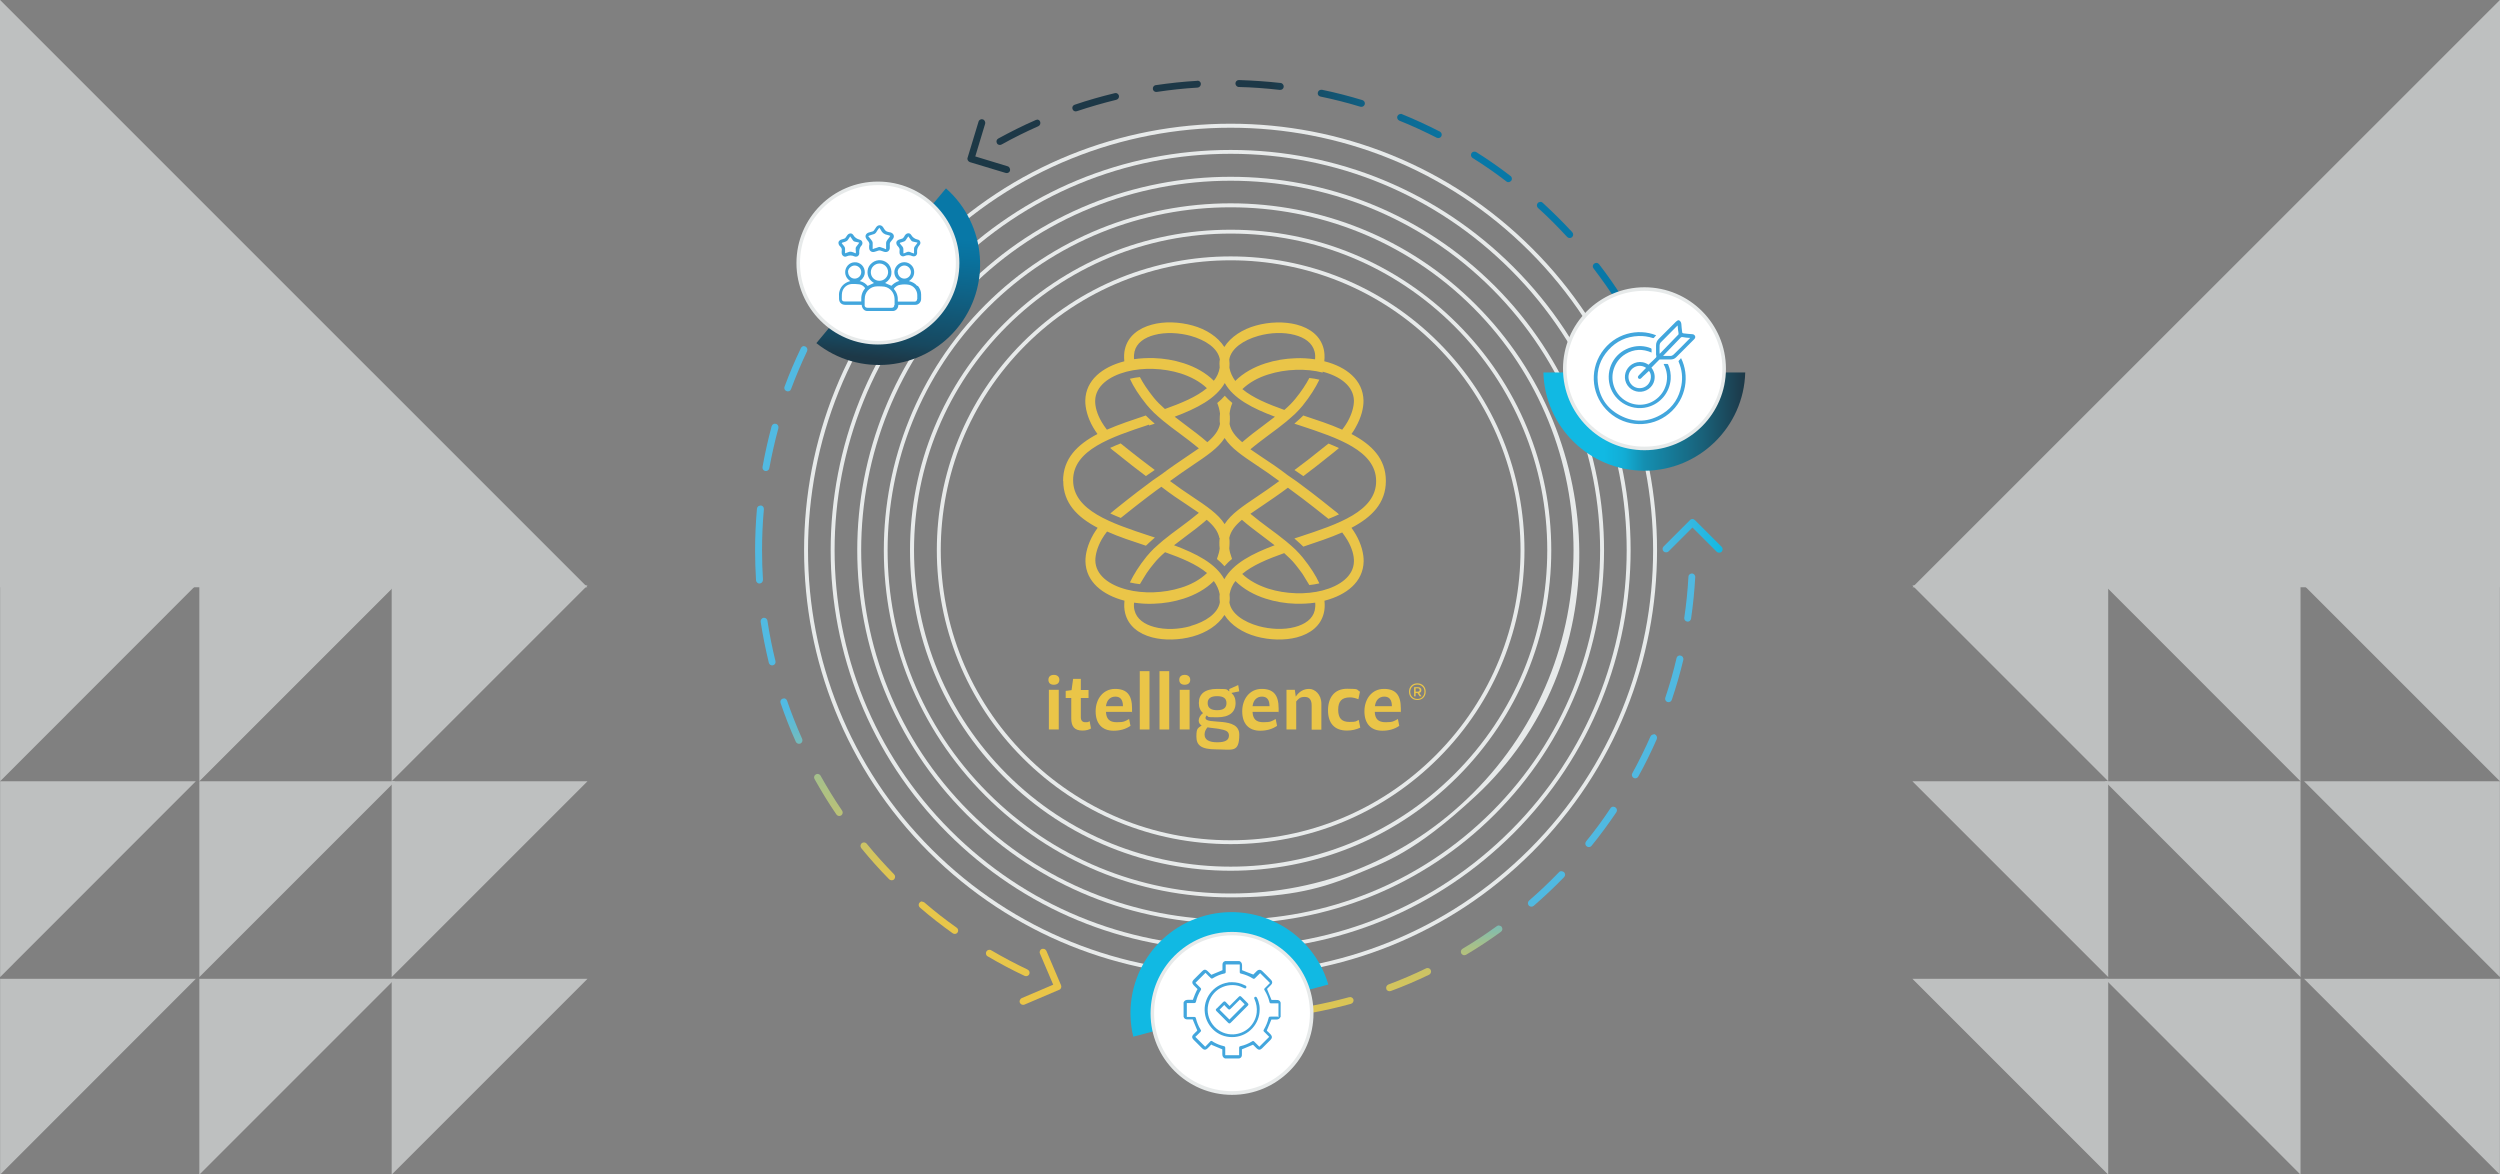 <?xml version="1.0" encoding="UTF-8" standalone="no"?>
<!DOCTYPE svg PUBLIC "-//W3C//DTD SVG 1.1//EN" "http://www.w3.org/Graphics/SVG/1.1/DTD/svg11.dtd">
<svg width="100%" height="100%" viewBox="0 0 1920 902" version="1.1" xmlns="http://www.w3.org/2000/svg" xmlns:xlink="http://www.w3.org/1999/xlink" xml:space="preserve" xmlns:serif="http://www.serif.com/" style="fill-rule:evenodd;clip-rule:evenodd;stroke-linejoin:round;stroke-miterlimit:2;">
    <rect x="0" y="0" width="1920" height="902" fill="#808080" stroke="none"/>
    <g transform="matrix(1,0,0,1,-89.8,-86.7)">
        <g opacity="0.6">
            <path d="M89.9,686.7L89.9,536.3L240.2,536.3" style="fill:rgb(232,235,235);fill-rule:nonzero;"/>
            <path d="M89.9,837.1L89.9,686.7L240.2,686.7" style="fill:rgb(232,235,235);fill-rule:nonzero;"/>
            <path d="M89.9,988.8L89.9,838.4L240.2,838.4" style="fill:rgb(232,235,235);fill-rule:nonzero;"/>
            <path d="M242.9,686.7L242.9,536.3L393.3,536.3" style="fill:rgb(232,235,235);fill-rule:nonzero;"/>
            <path d="M242.9,837.1L242.9,686.7L393.3,686.7" style="fill:rgb(232,235,235);fill-rule:nonzero;"/>
            <path d="M242.9,988.8L242.9,838.4L393.3,838.4" style="fill:rgb(232,235,235);fill-rule:nonzero;"/>
            <path d="M390.6,686.7L390.6,536.3L541,536.3" style="fill:rgb(232,235,235);fill-rule:nonzero;"/>
            <path d="M390.6,837.1L390.6,686.7L541,686.7" style="fill:rgb(232,235,235);fill-rule:nonzero;"/>
            <path d="M390.6,988.8L390.6,838.4L541,838.4" style="fill:rgb(232,235,235);fill-rule:nonzero;"/>
            <path d="M89.8,86.6L89.8,537.7L540.9,537.7" style="fill:rgb(232,235,235);fill-rule:nonzero;"/>
        </g>
    </g>
    <g transform="matrix(1,0,0,1,1311.4,-86.7)">
        <g opacity="0.6">
            <path d="M608.5,686.7L608.5,536.3L458.1,536.3" style="fill:rgb(232,235,235);fill-rule:nonzero;"/>
            <path d="M608.5,837.1L608.5,686.7L458.1,686.7" style="fill:rgb(232,235,235);fill-rule:nonzero;"/>
            <path d="M608.5,988.8L608.5,838.4L458.1,838.4" style="fill:rgb(232,235,235);fill-rule:nonzero;"/>
            <path d="M455.4,686.7L455.4,536.3L305.1,536.3" style="fill:rgb(232,235,235);fill-rule:nonzero;"/>
            <path d="M455.4,837.1L455.4,686.7L305.1,686.7" style="fill:rgb(232,235,235);fill-rule:nonzero;"/>
            <path d="M455.4,988.8L455.4,838.4L305.1,838.4" style="fill:rgb(232,235,235);fill-rule:nonzero;"/>
            <path d="M307.7,686.7L307.7,536.3L157.3,536.3" style="fill:rgb(232,235,235);fill-rule:nonzero;"/>
            <path d="M307.7,837.1L307.7,686.7L157.3,686.7" style="fill:rgb(232,235,235);fill-rule:nonzero;"/>
            <path d="M307.7,988.8L307.7,838.4L157.3,838.4" style="fill:rgb(232,235,235);fill-rule:nonzero;"/>
            <path d="M608.6,86.6L608.6,537.7L157.4,537.7" style="fill:rgb(232,235,235);fill-rule:nonzero;"/>
        </g>
        <g transform="matrix(1.185,0,0,1.185,-829.125,-78.277)">
            <path d="M390.6,219.4C461.4,219.4 532.2,246.4 586.1,300.3C693.9,408.1 693.9,583.6 586.1,691.4C478.3,799.2 302.8,799.2 195,691.4C87.2,583.6 87.2,408.1 195,300.3C248.9,246.4 319.7,219.4 390.5,219.4L390.6,219.4ZM584.3,302.1C477.5,195.3 303.6,195.3 196.8,302.1C90,408.9 90,582.8 196.8,689.6C303.6,796.4 477.5,796.4 584.3,689.6C691.1,582.8 691.1,408.9 584.3,302.1Z" style="fill:rgb(231,234,234);fill-rule:nonzero;"/>
        </g>
        <g transform="matrix(1.185,0,0,1.185,-829.125,-78.277)">
            <path d="M390.6,236.4C459.8,236.4 525,263.4 574,312.4C675.1,413.5 675.1,578 574,679.2C525,728.2 459.9,755.2 390.6,755.2C321.3,755.2 256.2,728.2 207.2,679.2C106.1,578.1 106.1,413.6 207.2,312.4C256.2,263.4 321.3,236.4 390.6,236.4ZM390.6,752.7C459.2,752.7 523.6,726 572.2,677.4C672.3,577.3 672.3,414.4 572.2,314.2C523.7,265.7 459.2,238.9 390.6,238.9C322,238.9 257.6,265.6 209,314.2C108.9,414.3 108.9,577.2 209,677.4C257.5,725.9 322,752.7 390.6,752.7Z" style="fill:rgb(231,234,234);fill-rule:nonzero;"/>
        </g>
        <g transform="matrix(1.185,0,0,1.185,-829.125,-78.277)">
            <path d="M390.6,253.8C452.6,253.8 514.6,277.4 561.8,324.6C656.2,419 656.2,572.6 561.8,667C467.4,761.4 313.8,761.4 219.4,667C125,572.6 125,419 219.4,324.6C266.6,277.4 328.6,253.8 390.6,253.8ZM390.6,735.3C452,735.3 513.3,711.9 560,665.2C653.4,571.8 653.4,419.8 560,326.4C466.6,233 314.6,233 221.2,326.4C127.8,419.8 127.8,571.8 221.2,665.2C267.9,711.9 329.3,735.3 390.6,735.3Z" style="fill:rgb(231,234,234);fill-rule:nonzero;"/>
        </g>
        <g transform="matrix(1.185,0,0,1.185,-829.125,-78.277)">
            <path d="M390.6,271C448.2,271 505.8,292.9 549.6,336.8C637.3,424.5 640.444,570.461 549.6,654.9C508.797,692.826 490.495,697.984 469.618,706.759C446.002,716.684 423.442,720.8 390.6,720.8C330.6,720.8 274.1,697.4 231.6,654.9C143.9,567.2 143.9,424.5 231.6,336.8C275.4,293 333.1,271 390.6,271ZM390.6,718.3C450,718.3 505.8,695.2 547.8,653.1C634.5,566.4 634.5,425.3 547.8,338.6C461.1,251.9 320,251.9 233.3,338.6L232.4,337.7L233.3,338.6C146.6,425.3 146.6,566.4 233.3,653.1C275.3,695.1 331.2,718.3 390.5,718.3L390.6,718.3Z" style="fill:rgb(231,234,234);fill-rule:nonzero;"/>
        </g>
        <g transform="matrix(1.185,0,0,1.185,-829.125,-78.277)">
            <path d="M390.6,288.1C446.1,288.1 498.2,309.7 537.5,349C576.8,388.3 598.4,440.4 598.4,495.9C598.4,551.4 576.8,603.5 537.5,642.8C456.5,723.8 324.7,723.8 243.7,642.8C204.4,603.5 182.8,551.4 182.8,495.9C182.8,440.4 204.4,388.3 243.7,349C283,309.7 335.1,288.1 390.6,288.1ZM390.6,700.9C443.1,700.9 495.7,680.9 535.7,640.9C574.5,602.1 595.8,550.6 595.8,495.8C595.8,441 574.4,389.5 535.7,350.7C496.9,311.9 445.4,290.6 390.6,290.6C335.8,290.6 284.3,312 245.5,350.7C206.7,389.5 185.4,441 185.4,495.8C185.4,550.6 206.8,602.1 245.5,640.9C285.5,680.9 338,700.9 390.6,700.9Z" style="fill:rgb(231,234,234);fill-rule:nonzero;"/>
        </g>
        <g transform="matrix(1.185,0,0,1.185,-829.125,-78.277)">
            <path d="M390.6,305.4C439.4,305.4 488.2,324 525.3,361.1C599.6,435.4 599.6,556.3 525.3,630.5C489.3,666.5 441.4,686.3 390.6,686.3C339.8,686.3 291.9,666.5 255.9,630.5C181.6,556.2 181.6,435.3 255.9,361.1C293,324 341.8,305.4 390.6,305.4ZM390.6,683.8C440.8,683.8 488,664.2 523.5,628.7C596.8,555.4 596.8,436.2 523.5,362.9C450.2,289.6 331,289.6 257.7,362.9C184.4,436.2 184.4,555.4 257.7,628.7C293.2,664.2 340.4,683.8 390.6,683.8Z" style="fill:rgb(231,234,234);fill-rule:nonzero;"/>
        </g>
        <g transform="matrix(1.185,0,0,1.185,-829.125,-78.277)">
            <path d="M700.4,380.6C699.5,402.8 681.1,420.6 658.7,420.6C636.3,420.6 617.9,402.8 617,380.6L593.3,380.6C594.2,415.9 623.2,444.3 658.7,444.3C694.2,444.3 723.2,415.9 724.1,380.6L700.4,380.6Z" style="fill:url(#_Linear1);fill-rule:nonzero;"/>
        </g>
        <g transform="matrix(1.185,0,0,1.185,-829.125,-78.277)">
            <path d="M190.8,279.5C207.2,294.5 209.1,320 194.7,337.1C180.3,354.3 154.9,356.9 137.3,343.4L122.1,361.6C149.7,383.6 190.2,379.6 213,352.4C235.8,325.2 232.6,284.7 206.1,261.3L190.9,279.5L190.8,279.5Z" style="fill:url(#_Linear2);fill-rule:nonzero;"/>
        </g>
        <g transform="matrix(1.185,0,0,1.185,-829.125,-78.277)">
            <path d="M396,191.1C405,191.4 414.1,192 423,193C424.2,193.1 425.1,194.3 425,195.5C424.9,196.7 423.8,197.6 422.5,197.5C413.8,196.5 404.8,195.8 395.9,195.6C394.7,195.6 393.7,194.5 393.7,193.3C393.7,192.1 394.7,191.1 395.9,191.1L396,191.1ZM369.1,191.5C370.3,191.5 371.3,192.4 371.3,193.6C371.3,194.8 370.4,195.9 369.2,196C360.3,196.5 351.4,197.5 342.7,198.8C341.5,199 340.3,198.1 340.2,196.9C340,195.7 340.9,194.5 342.1,194.4C351,193.1 360,192.1 369,191.6L369.1,191.6L369.1,191.5ZM449.3,197.4L449.8,197.4C458.6,199.2 467.4,201.5 476,204.1C477.2,204.5 477.9,205.7 477.5,206.9C477.1,208.1 475.9,208.7 474.7,208.4C466.2,205.8 457.5,203.6 448.8,201.8C447.6,201.6 446.8,200.4 447.1,199.2C447.3,198.1 448.3,197.4 449.3,197.4ZM316,199.5C317,199.5 317.9,200.2 318.2,201.2C318.5,202.4 317.7,203.6 316.5,203.9C307.9,206 299.3,208.5 290.9,211.3C289.7,211.7 288.5,211.1 288.1,209.9C287.7,208.7 288.3,207.5 289.5,207.1C298,204.2 306.8,201.7 315.5,199.6L316,199.6L316,199.5ZM500.8,213C501.1,213 501.4,213 501.6,213.2C510,216.6 518.2,220.4 526.2,224.5C527.3,225.1 527.7,226.4 527.2,227.5C526.6,228.6 525.3,229 524.2,228.5C516.3,224.5 508.2,220.7 499.9,217.4C498.8,216.9 498.2,215.6 498.7,214.5C499.1,213.6 499.9,213.1 500.8,213.1L500.8,213ZM265.1,216.7C266,216.7 266.8,217.2 267.1,218C267.6,219.1 267.1,220.5 266,221C257.9,224.6 249.8,228.6 242.1,232.9C241,233.5 239.6,233.1 239.1,232C238.5,230.9 238.9,229.6 240,229C247.9,224.7 256,220.6 264.3,217C264.6,216.9 264.9,216.8 265.2,216.8L265.1,216.7ZM548.6,237.5C549,237.5 549.4,237.6 549.8,237.8C557.4,242.6 564.9,247.8 572,253.3C573,254 573.2,255.5 572.4,256.4C571.6,257.4 570.2,257.6 569.3,256.8C562.3,251.4 554.9,246.3 547.4,241.6C546.4,240.9 546,239.6 546.7,238.5C547.1,237.8 547.9,237.5 548.6,237.5ZM591.3,270C591.8,270 592.4,270.2 592.8,270.6C599.4,276.7 605.9,283.1 612,289.7C612.8,290.6 612.8,292 611.9,292.9C611,293.7 609.6,293.7 608.7,292.8C602.7,286.3 596.4,279.9 589.8,274C588.9,273.2 588.8,271.7 589.7,270.8C590.1,270.3 590.7,270.1 591.4,270.1L591.3,270ZM627.6,309.6C628.3,309.6 628.9,309.9 629.4,310.5C634.9,317.6 640.1,325.1 644.9,332.7C645.6,333.7 645.3,335.1 644.2,335.8C643.2,336.5 641.8,336.2 641.1,335.1C636.4,327.6 631.2,320.3 625.8,313.2C625,312.2 625.2,310.8 626.2,310.1C626.6,309.8 627.1,309.6 627.6,309.6Z" style="fill:url(#_Linear3);fill-rule:nonzero;"/>
        </g>
        <g transform="matrix(1.185,0,0,1.185,-829.125,-78.277)">
            <path d="M114,363.6C114.3,363.6 114.7,363.6 115,363.8C116.1,364.3 116.6,365.7 116.1,366.8C112.3,374.8 108.8,383.1 105.7,391.4C105.3,392.6 104,393.2 102.8,392.7C101.6,392.3 101,391 101.5,389.8C104.6,381.3 108.2,373 112.1,364.8C112.5,364 113.3,363.5 114.1,363.5L114,363.6ZM95.3,413.9L95.9,413.9C97.1,414.2 97.8,415.5 97.5,416.7C95.2,425.2 93.2,434 91.6,442.7C91.4,443.9 90.2,444.7 89,444.5C87.8,444.3 87,443.1 87.2,441.9C88.8,433 90.8,424.1 93.1,415.5C93.4,414.5 94.3,413.8 95.3,413.8L95.3,413.9ZM85.9,466.8L86.1,466.8C87.3,466.9 88.2,468 88.1,469.2C87.3,478 86.9,487 86.9,495.9C86.9,502.2 87.1,508.6 87.5,515C87.5,516.2 86.6,517.3 85.4,517.4C84.1,517.5 83.1,516.5 83,515.3C82.6,508.9 82.4,502.4 82.4,496C82.4,487 82.8,477.9 83.6,468.9C83.7,467.7 84.7,466.9 85.8,466.9L85.9,466.8ZM88.2,539.6C89.3,539.6 90.2,540.4 90.4,541.5C91.7,550.3 93.5,559.1 95.6,567.7C95.9,568.9 95.2,570.1 94,570.4C92.8,570.7 91.6,570 91.3,568.8C89.2,560.1 87.4,551.2 86,542.2C85.8,541 86.7,539.8 87.9,539.6L88.2,539.6ZM101,591.8C101.9,591.8 102.8,592.4 103.1,593.3C106,601.7 109.3,610 112.9,618.1C113.4,619.2 112.9,620.6 111.8,621.1C110.7,621.6 109.3,621.1 108.8,620C105.1,611.8 101.8,603.3 98.9,594.8C98.5,593.6 99.1,592.4 100.3,592C100.5,592 100.8,591.9 101,591.9L101,591.8ZM122.8,640.8C123.6,640.8 124.4,641.2 124.8,641.9C129.1,649.6 133.8,657.3 138.8,664.6C139.5,665.6 139.2,667 138.2,667.7C137.2,668.4 135.8,668.1 135.1,667.1C130,659.7 125.3,651.9 120.9,644.1C120.3,643 120.7,641.7 121.8,641.1C122.1,640.9 122.5,640.8 122.9,640.8L122.8,640.8ZM153,685.2C153.6,685.2 154.3,685.5 154.7,686C160.3,692.9 166.3,699.5 172.5,705.9C173.4,706.8 173.3,708.2 172.5,709.1C171.6,710 170.2,709.9 169.3,709.1C163,702.7 156.9,695.9 151.2,688.9C150.4,687.9 150.6,686.5 151.5,685.7C151.9,685.4 152.4,685.2 152.9,685.2L153,685.2ZM190.6,723.6C191.1,723.6 191.6,723.8 192.1,724.1C198.8,729.9 205.9,735.4 213.1,740.5C214.1,741.2 214.3,742.6 213.6,743.6C212.9,744.6 211.5,744.8 210.5,744.1C203.2,738.9 196,733.3 189.2,727.4C188.3,726.6 188.1,725.2 189,724.2C189.4,723.7 190.1,723.4 190.7,723.4L190.6,723.6ZM234.3,754.8C234.7,754.8 235.1,754.8 235.4,755.1C243.1,759.6 251,763.8 259,767.6C260.1,768.1 260.6,769.5 260.1,770.6C259.6,771.7 258.2,772.2 257.1,771.7C249,767.9 240.9,763.6 233.1,759C232,758.4 231.7,757 232.3,755.9C232.7,755.2 233.5,754.8 234.2,754.8L234.3,754.8Z" style="fill:url(#_Linear4);fill-rule:nonzero;"/>
        </g>
        <g transform="matrix(1.185,0,0,1.185,-829.125,-78.277)">
            <path d="M689.5,510.9L689.6,510.9C690.8,510.9 691.8,512 691.7,513.3C691.2,522.3 690.3,531.4 689,540.2C688.8,541.4 687.7,542.3 686.5,542.1C685.3,541.9 684.4,540.8 684.6,539.6C685.9,530.9 686.8,521.9 687.3,513C687.3,511.8 688.4,510.9 689.5,510.9ZM681.8,564.1L682.3,564.1C683.5,564.4 684.2,565.6 684,566.8C681.9,575.5 679.4,584.3 676.5,592.8C676.1,594 674.8,594.6 673.7,594.2C672.5,593.8 671.9,592.5 672.3,591.4C675.1,583 677.6,574.4 679.6,565.7C679.8,564.7 680.8,564 681.8,564L681.8,564.1ZM664.7,615C665,615 665.3,615 665.6,615.2C666.7,615.7 667.2,617 666.8,618.2C663.2,626.4 659.2,634.6 654.8,642.5C654.2,643.6 652.8,644 651.8,643.4C650.7,642.8 650.3,641.4 650.9,640.4C655.2,632.6 659.1,624.6 662.7,616.5C663.1,615.7 663.9,615.2 664.8,615.2L664.7,615ZM638.8,662.1C639.2,662.1 639.7,662.2 640,662.5C641,663.2 641.3,664.6 640.6,665.6C635.6,673 630.2,680.4 624.5,687.4C623.7,688.4 622.3,688.5 621.3,687.7C620.3,686.9 620.2,685.5 621,684.5C626.6,677.6 631.9,670.4 636.8,663C637.2,662.4 637.9,662 638.7,662L638.8,662.1ZM605.1,703.9C605.7,703.9 606.2,704.1 606.7,704.5C607.6,705.4 607.6,706.8 606.7,707.7C600.4,714.2 593.8,720.4 587,726.3C586.1,727.1 584.6,727 583.8,726.1C583,725.2 583.1,723.7 584,722.9C590.7,717.1 597.2,710.9 603.4,704.5C603.8,704 604.4,703.8 605,703.8L605.1,703.9ZM564.5,739.1C565.2,739.1 565.9,739.4 566.3,740C567,741 566.8,742.4 565.8,743.1C558.5,748.4 550.9,753.4 543.2,758C542.1,758.6 540.8,758.3 540.1,757.2C539.5,756.1 539.8,754.8 540.9,754.1C548.5,749.6 556,744.6 563.2,739.4C563.6,739.1 564.1,739 564.5,739L564.5,739.1ZM518.3,766.6C519.1,766.6 519.9,767.1 520.3,767.9C520.8,769 520.3,770.4 519.3,770.9C511.2,774.8 502.8,778.4 494.4,781.5C493.2,781.9 491.9,781.4 491.5,780.2C491.1,779 491.7,777.8 492.8,777.3C501.1,774.2 509.3,770.7 517.3,766.8C517.6,766.6 517.9,766.6 518.3,766.6ZM468,785.4C469,785.4 469.9,786.1 470.2,787C470.5,788.2 469.8,789.4 468.6,789.8C459.9,792.2 451,794.2 442.2,795.8C441,796 439.8,795.2 439.6,794C439.4,792.8 440.2,791.6 441.4,791.4C450.1,789.8 458.9,787.8 467.4,785.5L468,785.5L468,785.4Z" style="fill:url(#_Linear5);fill-rule:nonzero;"/>
        </g>
        <g transform="matrix(1.185,0,0,1.185,-829.125,-78.277)">
            <path d="M350.5,804.9C345.6,783.2 358.8,761.3 380.4,755.5C402.1,749.7 424.4,762.2 431,783.4L453.9,777.3C443.9,743.4 408.6,723.4 374.2,732.6C339.9,741.8 319.2,776.7 327.5,811.1L350.4,805L350.5,804.9Z" style="fill:url(#_Linear6);fill-rule:nonzero;"/>
        </g>
        <g transform="matrix(1.185,0,0,1.185,-829.125,-78.277)">
            <path d="M671.2,496.6C672,497.4 673.6,497.4 674.4,496.6L689.9,481.1L705.6,496.8C706.4,497.6 707.9,497.7 708.8,496.8C709.7,495.9 709.7,494.5 708.8,493.6L691.5,476.3C691.1,475.9 690.5,475.6 689.9,475.6C689.3,475.6 688.7,475.8 688.3,476.3L671.2,493.4C670.3,494.3 670.3,495.7 671.2,496.6Z" style="fill:url(#_Linear7);fill-rule:nonzero;"/>
        </g>
        <g transform="matrix(1.185,0,0,1.185,-829.125,-78.277)">
            <path d="M247.6,249.8C247.9,248.7 247.2,247.3 246.1,247L225.1,240.6L231.5,219.4C231.8,218.3 231.1,216.9 230,216.6C228.8,216.2 227.5,216.9 227.2,218.1L220.1,241.5C219.9,242.1 220,242.7 220.3,243.2C220.6,243.7 221.1,244.1 221.6,244.3L244.8,251.3C246,251.7 247.3,251 247.6,249.8Z" style="fill:rgb(28,56,70);fill-rule:nonzero;"/>
        </g>
        <g transform="matrix(1.185,0,0,1.185,-829.125,-78.277)">
            <path d="M268.2,754.2C267.1,754.7 266.5,756.1 267,757.2L275.6,777.4L255.2,786.1C254.1,786.6 253.5,788 254,789.1C254.5,790.2 255.8,790.8 257,790.3L279.5,780.7C280.1,780.5 280.5,780 280.7,779.5C280.9,778.9 280.9,778.3 280.7,777.8L271.2,755.5C270.7,754.4 269.4,753.8 268.2,754.3L268.2,754.2Z" style="fill:rgb(234,197,72);fill-rule:nonzero;"/>
        </g>
        <g transform="matrix(1.185,0,0,1.185,-829.125,-78.277)">
            <path d="M339.9,795.9C339.9,767.4 363,744.3 391.5,744.3C420,744.3 443.1,767.4 443.1,795.9C443.1,824.4 420,847.5 391.5,847.5C363,847.5 339.9,824.4 339.9,795.9Z" style="fill:white;fill-rule:nonzero;"/>
        </g>
        <g transform="matrix(1.185,0,0,1.185,-829.125,-78.277)">
            <path d="M391.5,743.2C420.6,743.2 444.3,766.9 444.3,796C444.3,825.1 420.6,848.8 391.5,848.8C362.4,848.8 338.7,825.1 338.7,796C338.7,766.9 362.4,743.2 391.5,743.2ZM391.5,846.4C419.4,846.4 442,823.7 442,795.9C442,768.1 419.3,745.4 391.5,745.4C363.7,745.4 341,768.1 341,795.9C341,823.7 363.7,846.4 391.5,846.4Z" style="fill:rgb(231,234,234);fill-rule:nonzero;"/>
        </g>
        <g transform="matrix(1.185,0,0,1.185,-829.125,-78.277)">
            <path d="M607.1,378.2C607.1,349.7 630.2,326.6 658.7,326.6C687.2,326.6 710.3,349.7 710.3,378.2C710.3,406.7 687.2,429.8 658.7,429.8C630.2,429.8 607.1,406.7 607.1,378.2Z" style="fill:white;fill-rule:nonzero;"/>
        </g>
        <g transform="matrix(1.185,0,0,1.185,-829.125,-78.277)">
            <path d="M658.8,325.4C687.9,325.4 711.6,349.1 711.6,378.2C711.6,407.3 687.9,431 658.8,431C629.7,431 606,407.3 606,378.2C606,349.1 629.7,325.4 658.8,325.4ZM658.8,428.7C686.7,428.7 709.3,406 709.3,378.2C709.3,350.4 686.6,327.7 658.8,327.7C631,327.7 608.3,350.4 608.3,378.2C608.3,406 631,428.7 658.8,428.7Z" style="fill:rgb(231,234,234);fill-rule:nonzero;"/>
        </g>
        <g transform="matrix(1.185,0,0,1.185,-829.125,-78.277)">
            <path d="M110.4,309.6C110.4,281.1 133.5,258 162,258C190.5,258 213.6,281.1 213.6,309.6C213.6,338.1 190.5,361.2 162,361.2C133.5,361.2 110.4,338.1 110.4,309.6Z" style="fill:white;fill-rule:nonzero;"/>
        </g>
        <g transform="matrix(1.185,0,0,1.185,-829.125,-78.277)">
            <path d="M162,256.9C191.1,256.9 214.8,280.6 214.8,309.7C214.8,338.8 191.1,362.5 162,362.5C132.9,362.5 109.2,338.8 109.2,309.7C109.2,280.6 132.9,256.9 162,256.9ZM162,360.2C189.9,360.2 212.5,337.5 212.5,309.7C212.5,281.9 189.8,259.2 162,259.2C134.2,259.2 111.5,281.9 111.5,309.7C111.5,337.5 134.2,360.2 162,360.2Z" style="fill:rgb(231,234,234);fill-rule:nonzero;"/>
        </g>
        <g transform="matrix(1.185,0,0,1.185,-829.125,-78.277)">
            <path d="M681.3,346.9C682.2,347.4 682.6,348.2 682.7,349.2C682.8,350.9 683,352.6 683.2,354.2C683.2,355 683.5,355.2 684.3,355.3C686.1,355.5 687.9,355.7 689.7,355.8C690.5,355.8 691.2,356.2 691.6,357C691.9,357.8 691.6,358.5 691,359.1C687.1,363 683.2,366.9 679.3,370.8C678.3,371.8 677.1,372.2 675.7,372.2L668.9,372.2C668.7,372.2 668.4,372.2 668.3,372.4C666.6,374.1 665,375.8 663.3,377.5C665.2,380 665.8,382.7 665.2,385.7C664.7,388 663.4,389.9 661.5,391.3C657.6,394.1 652.3,393.7 648.9,390.3C645.5,386.9 645.2,381.5 648.1,377.7C650.9,374 656.7,372.3 661.4,375.6C662.6,374.5 663.7,373.5 664.8,372.4C665.3,371.9 665.8,371.4 666.3,370.9C666.8,370.3 666.3,369.6 666.3,368.9L666.3,363C666.3,361.4 666.9,360.1 668,358.9C671.7,355.2 675.5,351.4 679.2,347.7C679.6,347.3 680.1,347.1 680.5,346.8L681.4,346.8L681.3,346.9ZM659.8,377.6C656.6,375.4 652.4,376.1 650,379.1C647.6,382.1 648,386.4 650.9,389C653.7,391.5 658.1,391.4 660.8,388.7C663.3,386.2 663.7,381.8 661.7,379.6C660.4,380.8 659.1,382 657.8,383.2C657.4,383.6 657,384.1 656.5,384.5C656,384.9 655.4,384.9 654.9,384.5C654.5,384.1 654.4,383.4 654.8,382.9C655,382.7 655.1,382.5 655.3,382.3C656.8,380.8 658.3,379.2 659.8,377.7L659.8,377.6ZM668.6,368.4L668.8,368.4C672.8,364.3 676.8,360.2 680.8,356C680.9,355.9 680.9,355.7 680.9,355.5C680.9,354.8 680.7,354.1 680.6,353.4C680.5,352.4 680.4,351.3 680.3,350.2C680.2,350.2 680.1,350.3 680,350.4C676.5,353.9 672.9,357.5 669.4,361.1C668.9,361.6 668.6,362.4 668.6,363C668.5,364.8 668.6,366.7 668.6,368.6L668.6,368.4ZM670.7,369.9L675.7,369.9C676.4,369.9 677.2,369.5 677.7,369C681.2,365.6 684.7,362.1 688.1,358.6C688.2,358.5 688.3,358.4 688.4,358.2L687.8,358.2C686.4,358.1 685,358 683.6,357.7C682.9,357.6 682.6,357.7 682.1,358.2C678.5,361.9 674.9,365.6 671.3,369.4C671.2,369.6 671,369.7 670.8,370L670.7,369.9Z" style="fill:rgb(66,166,221);fill-rule:nonzero;"/>
        </g>
        <g transform="matrix(1.185,0,0,1.185,-829.125,-78.277)">
            <path d="M666.3,356.6C665.8,357.2 665.3,357.8 664.8,358.3C664.7,358.4 664.4,358.3 664.2,358.3C661.2,357.3 658.1,356.9 655,357C647.2,357.3 640.6,360.3 635.4,366.1C630.2,371.9 627.8,378.8 628.5,386.5C629.4,396.3 634.2,403.8 642.9,408.4C652.3,413.4 661.8,412.9 670.8,407.2C677.4,403 681.3,396.8 682.7,389.1C683.7,383.8 683.1,378.7 681,373.8C680.8,373.4 680.9,373.1 681.2,372.8C681.7,372.4 682,371.9 682.5,371.3C688,382.3 686.3,397.7 674.7,407.3C663.3,416.7 646.8,416.3 635.8,406.4C624.8,396.5 622.7,380.1 631,367.7C639.4,355.2 654.6,351.8 666.3,356.5L666.3,356.6Z" style="fill:rgb(66,166,221);fill-rule:nonzero;"/>
        </g>
        <g transform="matrix(1.185,0,0,1.185,-829.125,-78.277)">
            <path d="M671.3,375.1L673.7,375.1C673.9,375.1 674.1,375.4 674.2,375.6C675.5,378.6 676,381.7 675.8,385C675.1,393.7 669.1,400.9 660.7,403.1C649.4,406 637.7,398.5 635.9,387C634.2,376.6 640.4,366.9 650.6,364.2C654.8,363.1 658.9,363.3 662.9,364.9C663.2,365 663.4,365.2 663.4,365.6L663.4,367.7C657.6,365.2 652,365.4 646.6,368.6C643.3,370.6 640.9,373.4 639.4,377C636.4,384.2 638.5,392.6 644.5,397.5C650.6,402.5 659.2,402.9 665.6,398.5C667.4,397.3 668.9,395.8 670.2,394C671.5,392.2 672.3,390.2 672.9,388.1C673.4,386 673.6,383.8 673.3,381.6C673,379.4 672.4,377.4 671.3,375.4L671.3,375.1Z" style="fill:rgb(66,166,221);fill-rule:nonzero;"/>
        </g>
        <g transform="matrix(1.185,0,0,1.185,-829.125,-78.277)">
            <path d="M423,798.3L423,789C422.6,787.7 421.7,787.2 420.2,787.3L417.1,787.3L414.3,780.5L414.3,780.3C414.3,780.2 414.3,780.1 414.5,779.8L414.5,779.6L414.7,779.6L416.8,777.5C417.8,776.5 417.8,775.3 416.8,774.3C414.9,772.3 412.9,770.3 410.9,768.4C410,767.5 408.7,767.5 407.7,768.4L405.3,770.8L405.2,770.8C405.2,770.9 398,768 398,768L398,764.9C398,763.5 397.5,762.6 396.3,762.1L387,762.1C385.7,762.5 385.2,763.4 385.3,764.9L385.3,768L378.1,771L375.7,768.6C374.5,767.4 373.3,767.4 372.2,768.6C370.2,770.6 368.4,772.4 366.6,774.2C365.5,775.3 365.5,776.5 366.6,777.7L369.1,780.2L369.1,780.4C368.8,780.7 368.7,781.1 368.5,781.4C368.1,782.2 367.8,782.9 367.5,783.6C367.2,784.4 366.9,785.1 366.6,785.9C366.5,786.3 366.4,786.6 366.2,787L366.2,787.2L362.9,787.2C361.5,787.2 360.6,787.7 360.1,788.9L360.1,798.2C360.5,799.5 361.4,800 362.9,799.9L366,799.9L369,807.1L368.9,807.1C368.7,807.5 368.5,807.7 368.2,807.9C367.7,808.4 367.1,809 366.5,809.6C365.4,810.7 365.4,811.9 366.5,813C368.5,815 370.4,816.9 372.2,818.7C373.3,819.8 374.5,819.8 375.6,818.7L377.6,816.7L377.4,816.7L378,816.3C378.1,816.2 378.3,816.3 378.3,816.3L378.5,816.3L378.5,816.5L385.2,819.3L385.2,822.4C385.2,823.8 385.7,824.7 386.9,825.2L396.2,825.2C397.5,824.8 398,823.9 397.9,822.4L397.9,819.3L405.1,816.3L407.5,818.7C408.6,819.8 409.8,819.8 410.9,818.7C412.7,816.9 414.5,815.1 416.5,813.1C417.6,812 417.6,810.8 416.5,809.6L414.5,807.6L414.5,807.8L414.1,807.2L414.1,806.7L414.2,806.7L417,800L420.1,800C421.5,800 422.4,799.5 422.9,798.3L423,798.3ZM421.1,798.1L416.6,798.1C415.5,798.1 415.4,798.2 415.1,799.3C414.5,801.8 413.5,804.1 412.3,806.2C411.7,807.2 411.7,807.4 412.6,808.2L415.6,811.2L409.2,817.6L406,814.4C405.4,813.8 405.1,813.7 404.4,814.2C402.1,815.6 399.7,816.6 397.1,817.2C396.3,817.4 396.1,817.6 396.1,818.5L396.1,823.1L387.1,823.1L387.1,818.5C387.1,817.6 386.9,817.4 386.1,817.2C383.8,816.7 381.7,815.8 379.7,814.7C379.5,814.6 379.3,814.5 379.1,814.3C379,814.3 378.9,814.2 378.8,814.1C378.1,813.7 377.8,813.7 377.3,814.3C376.6,815 375.9,815.7 375.2,816.5L374.1,817.6L367.7,811.2L368.8,810.2C369.5,809.5 370.2,808.8 370.9,808.1C371.5,807.5 371.6,807.2 371.1,806.5C369.7,804.2 368.7,801.7 368.1,799.2C367.9,798.5 367.7,798.3 366.9,798.3L362.2,798.3L362.2,789.3L367,789.3C367.6,789.3 367.9,789.1 368.1,788.5C368.7,785.8 369.8,783.2 371.3,780.8C371.5,780.4 371.6,780 371.1,779.5L367.8,776.2L374.3,769.7L375.2,770.6C375.8,771.2 376.4,771.9 377.1,772.5L377.2,772.5C377.4,772.8 377.5,773 377.7,773.1C378.1,773.5 378.5,773.5 378.9,773.3C381.3,771.8 383.9,770.7 386.7,770.1C387.2,770 387.4,769.7 387.4,769.1L387.4,764.3L396.5,764.3L396.5,769.2C396.5,769.8 396.7,770.1 397.3,770.2C400.1,770.9 402.7,771.9 405,773.4C405.5,773.7 405.9,773.7 406.4,773.2L409.7,769.9L416.1,776.3L412.9,779.5C412.2,780.2 412.2,780.4 412.7,781.2C414.1,783.5 415.1,785.9 415.7,788.4C415.9,789.3 416.1,789.5 417,789.5L421.6,789.5L421.6,798.6L421.1,798.1Z" style="fill:rgb(66,166,221);fill-rule:nonzero;"/>
        </g>
        <g transform="matrix(1.185,0,0,1.185,-829.125,-78.277)">
            <path d="M400,777.9C399.9,777.9 399.7,777.8 399.6,777.7C397,776.4 394.3,775.8 391.6,775.8C388.9,775.8 389.8,775.8 388.8,776C379.3,777.5 372.6,786.4 373.9,795.9C374.5,800.5 376.9,804.6 380.4,807.5C384,810.4 388.5,811.7 393.2,811.3C397.6,810.9 401.7,808.9 404.7,805.6C407.7,802.3 409.4,798.1 409.4,793.6L409.4,792.7C409.4,792 409.3,791.3 409.2,790.6C408.9,789 408.4,787.3 407.6,785.8C407.3,785.3 406.9,785.1 406.4,785.3C405.9,785.5 405.7,786 406,786.6C406,786.6 406,786.8 406.1,786.8C407.3,789.6 407.8,792.5 407.5,795.4C407.1,799.2 405.3,802.7 402.6,805.3C399.8,807.9 396.2,809.4 392.4,809.6C387.8,809.8 383.3,808 380.1,804.6C376.9,801.2 375.3,796.6 375.8,792C376.3,787.4 378.7,783.2 382.5,780.5C386.3,777.9 391,777 395.5,778.1C396.6,778.4 397.6,778.8 398.6,779.3C398.8,779.3 399,779.5 399.2,779.6C400.3,780.1 400.6,779.6 400.7,779.3C401.1,778.6 400.5,778.1 400.1,777.9L400,777.9Z" style="fill:rgb(66,166,221);fill-rule:nonzero;"/>
        </g>
        <g transform="matrix(1.185,0,0,1.185,-829.125,-78.277)">
            <path d="M381.5,792.8C380.8,793.5 380.8,793.9 381.5,794.6C384,797.1 386.4,799.5 388.9,802C389.6,802.7 390,802.7 390.7,802C394.3,798.4 398,794.7 401.6,791.1C402.3,790.4 402.3,790 401.6,789.3C400.4,788.1 399.2,786.9 397.6,785.3C396.9,784.6 396.5,784.6 395.8,785.3L389.9,791.2L389,790.3C388.5,789.8 388,789.3 387.5,788.7C387.2,788.4 386.9,788.2 386.6,788.2C386.3,788.2 386.1,788.4 385.7,788.7C384.4,790 383,791.4 381.7,792.7L381.5,792.8ZM386.5,790.6L386.7,790.8C386.9,791 387.1,791.2 387.3,791.5C387.8,792 388.3,792.5 388.8,793C389.5,793.7 389.9,793.7 390.6,793L396.6,787L399.7,790.1L389.8,800L383.4,793.6L386.4,790.6L386.5,790.6Z" style="fill:rgb(66,166,221);fill-rule:nonzero;"/>
        </g>
        <g transform="matrix(1.185,0,0,1.185,-829.125,-78.277)">
            <path d="M187.4,324.5C186.2,323 184.6,322.1 182.6,321.5L182.1,321.5C182.1,321.4 182.5,321.1 182.5,321.1C183.7,320.2 184.5,319.3 185,318.1C185.5,316.9 185.6,315.7 185.4,314.4C185.2,313.1 184.6,312 183.7,311.1C181.4,308.7 177.6,308.5 175.1,310.6C173.8,311.7 173,313.1 172.7,314.7C172.4,317.3 173.3,319.4 175.6,321.1L176,321.4L175.5,321.4C173.6,322 172.1,323 170.8,324.4L170.7,324.4C170.7,324.5 166.6,322.6 166.6,322.6L167,322.4C169,321.1 170.4,319.1 170.7,316.9C171,314.7 170.4,312.4 169.1,310.7C166.4,307.4 161.6,306.9 158.3,309.5C156.5,310.9 155.5,312.6 155.3,314.7C155,317.9 156.2,320.5 159.1,322.4L159.5,322.6L155.4,324.5L155.3,324.5C154.1,323 152.5,322 150.7,321.5L150.2,321.5C150.2,321.4 150.6,321.1 150.6,321.1C152.8,319.4 153.4,317.5 153.5,316.1C153.6,314.2 152.9,312.3 151.6,311C150.3,309.8 148.7,309.1 147,309.2C145.3,309.2 143.7,309.9 142.5,311.2C141.3,312.5 140.6,314.4 140.8,316.2C140.9,317.5 141.5,319.5 143.7,321.1L144.1,321.4L143.1,321.7C140.1,322.8 138,324.8 137.1,327.9C136.7,329.2 136.7,330.5 136.8,331.8L136.8,332.8C136.8,334 137.2,335 137.9,335.7C138.6,336.4 139.6,336.8 140.9,336.8L151.5,336.8L151.5,337C151.8,339.3 153.2,340.8 155.2,340.8L171.6,340.8C173.3,340.8 174.7,339.6 175.1,337.9C175.1,337.7 175.1,337.5 175.2,337.3L175.2,336.8L186.2,336.8C188.3,336.8 189.9,335.2 190,333.1L190,330C190,328 189.2,326.1 187.9,324.5L187.4,324.5ZM174.8,315.6C174.8,314.5 175.2,313.4 176.1,312.6C176.9,311.8 178,311.3 179.1,311.3C181.4,311.3 183.3,313.2 183.4,315.5C183.4,316.6 183,317.7 182.2,318.5C181.4,319.3 180.3,319.8 179.2,319.8C178.1,319.8 177,319.4 176.2,318.6C175.4,317.8 174.9,316.7 174.9,315.6L174.8,315.6ZM159,319.6C157.9,318.5 157.4,317.1 157.4,315.6C157.4,312.5 160,310 163,310C166.1,310 168.6,312.5 168.6,315.6C168.6,317.1 168,318.5 166.9,319.6C165.8,320.7 164.4,321.2 162.9,321.2C161.4,321.2 162.9,321.2 162.9,321.2C161.4,321.2 160,320.6 158.9,319.5L159,319.6ZM142.6,315.6C142.6,314.5 143,313.4 143.9,312.6C144.7,311.8 145.8,311.3 146.9,311.3C149.2,311.3 151.2,313.2 151.2,315.5C151.2,316.6 150.8,317.7 150,318.5C149.2,319.3 148.1,319.8 147,319.8C145.9,319.8 144.8,319.4 144,318.6C143.2,317.8 142.7,316.7 142.7,315.6L142.6,315.6ZM151.2,334.6L140.6,334.6C139.8,334.6 139.3,334.5 139,334.1C138.7,333.8 138.5,333.3 138.6,332.5L138.6,331.6C138.6,330.7 138.6,329.7 138.8,328.7C139.4,325.7 141.9,323.5 144.9,323.3C146.5,323.2 148.2,323.3 149.9,323.5C151.3,323.7 152.5,324.4 153.6,325.8L153.6,326C153.7,326 153.6,326.2 153.6,326.2C151.7,328.4 151,331.1 151.2,334.2L151.2,334.6ZM172.6,336.9C172.6,338.1 172,338.7 170.8,338.7L155.3,338.7C154.6,338.7 154.1,338.5 153.8,338.2C153.5,337.9 153.3,337.4 153.4,336.7L153.4,335.3C153.4,334 153.4,332.6 153.6,331.3C154.3,327.6 157.6,324.8 161.5,324.8L162.2,324.8C163.5,324.8 164.9,324.8 166.2,325C170,325.7 172.7,329 172.8,333L172.8,336.8L172.6,336.9ZM187.4,333C187.4,334 186.8,334.7 185.8,334.7L174.9,334.7L174.9,334.5C175.1,331.4 174.3,328.8 172.4,326.6L172.4,326.4C172.3,326.4 172.4,326.2 172.4,326.2C173.5,324.9 174.8,324 176.4,323.8C178.5,323.4 180.4,323.5 182.2,323.8C185.2,324.5 187.4,327.2 187.5,330.3L187.5,333.1L187.4,333Z" style="fill:rgb(66,166,221);fill-rule:nonzero;"/>
        </g>
        <g transform="matrix(1.185,0,0,1.185,-829.125,-78.277)">
            <path d="M154.4,293.9C154.7,294.3 155,294.8 155.3,295.1C156.4,296.2 156.7,297.3 156.3,298.5L156.3,299.8C156.3,300.8 156.7,301.6 157.4,302.1C158.1,302.6 159,302.7 159.9,302.4C160.2,302.3 160.5,302.2 160.9,302.1C161.4,301.9 161.9,301.7 162.4,301.6C162.8,301.5 163.2,301.5 163.6,301.6C164.1,301.8 164.6,301.9 165.1,302.1C165.4,302.2 165.7,302.3 166,302.4C166.9,302.7 167.9,302.6 168.6,302.1C169.3,301.6 169.7,300.8 169.7,299.8L169.7,298C169.6,297.1 169.8,296.3 170.5,295.6C170.8,295.3 171.1,294.9 171.4,294.5C171.4,294.4 171.6,294.2 171.7,294.1C172.3,293.3 172.5,292.4 172.2,291.6C171.9,290.8 171.2,290.2 170.3,289.9C170,289.9 169.7,289.7 169.3,289.7C168.6,289.5 167.8,289.4 167.2,288.9C166.6,288.5 166.2,287.8 165.8,287.2C165.6,286.9 165.5,286.6 165.3,286.4C164.7,285.6 163.9,285.2 163.1,285.2C162.3,285.2 161.5,285.6 160.9,286.4C160.7,286.7 160.5,287 160.3,287.3C160,287.7 159.7,288.2 159.4,288.6C159.2,288.9 158.9,289.1 158.6,289.2C158.1,289.4 157.7,289.5 157.2,289.6C156.7,289.7 156.3,289.9 155.8,290C155,290.3 154.4,290.9 154.1,291.6C153.8,292.4 154,293.2 154.5,293.9L154.4,293.9ZM156.1,292C156.4,292 156.7,291.8 157,291.7C157.7,291.5 158.3,291.3 158.9,291.1C159.9,290.9 160.5,290.4 161,289.6C161.3,289 161.7,288.5 162.1,287.9C162.3,287.6 162.5,287.4 162.7,287.1L162.9,286.8L163.1,287.1C163.2,287.2 163.3,287.4 163.4,287.5C163.6,287.8 163.8,288 163.9,288.3C164.8,290.2 166.3,291.2 168.2,291.5C168.5,291.5 168.8,291.7 169.2,291.8C169.4,291.8 169.5,291.9 169.7,292L170,292L169.8,292.4C169.8,292.4 169.8,292.5 169.7,292.6C169.7,292.7 169.6,292.8 169.5,292.9C169.3,293.2 169.1,293.4 168.9,293.7C168.5,294.2 168,294.8 167.7,295.4C167.5,295.7 167.3,296.2 167.3,296.7L167.3,300.7L167,300.7C166.7,300.5 166.3,300.3 166,300.2C165.2,299.9 164.4,299.7 163.6,299.4C163.1,299.2 162.7,299.2 162.3,299.4C161.5,299.7 160.8,300 159.9,300.2C159.6,300.3 159.2,300.4 158.9,300.6L158.6,300.6C158.6,300.7 158.6,300.4 158.6,300.4L158.6,296.6C158.6,296.2 158.4,295.8 158.2,295.4C157.8,294.8 157.4,294.3 157,293.8C156.8,293.6 156.6,293.3 156.4,293.1C156.4,293 156.2,292.9 156.1,292.7C156.1,292.7 156,292.6 155.9,292.5L155.7,292.2L156,292.2L156.1,292Z" style="fill:rgb(66,166,221);fill-rule:nonzero;"/>
        </g>
        <g transform="matrix(1.185,0,0,1.185,-829.125,-78.277)">
            <path d="M137.1,298.4C137.3,298.6 137.4,298.8 137.6,299C138.5,299.9 138.8,300.9 138.5,301.9L138.5,303.1C138.5,304 138.9,304.7 139.6,305.2C140.2,305.6 140.9,305.7 141.6,305.4C143.4,304.6 145,304.6 146.8,305.4C147.5,305.7 148.3,305.6 149,305.2C149.6,304.7 150,304 149.9,303.2C149.8,301.7 149.9,299.8 151.5,298.2C152,297.5 152.1,296.6 151.8,295.9C151.5,295.2 151,294.8 150.3,294.6C148.4,294.1 147,293.2 146,291.5C145.6,290.9 145,290.5 144.3,290.5C143.5,290.5 142.7,290.9 142.2,291.6C142,291.8 141.9,292.1 141.7,292.3C141.5,292.6 141.2,293 141,293.3C140.8,293.6 140.5,293.8 140.1,293.9C139.7,294.1 139.3,294.2 138.9,294.3C138.7,294.3 138.4,294.4 138.2,294.5C137.4,294.8 136.8,295.3 136.5,296C136.3,296.7 136.5,297.5 136.9,298.2C136.9,298.2 136.9,298.3 137,298.4L137.1,298.4ZM138.7,296.5C139,296.5 139.3,296.3 139.5,296.3C140.1,296.1 140.7,296 141.3,295.7C141.7,295.5 142.1,295.2 142.4,294.9C142.8,294.4 143.1,293.9 143.4,293.4C143.5,293.2 143.7,292.9 143.8,292.7L144,292.4L144.2,292.7C144.4,292.9 144.5,293.2 144.7,293.4C145.1,293.9 145.4,294.5 145.8,295C146.1,295.4 146.4,295.7 146.9,295.8C147.5,295.9 148.1,296.1 148.7,296.2C149,296.2 149.2,296.3 149.5,296.4L149.9,296.4L149.7,296.8C149.5,297 149.4,297.3 149.2,297.5C148.8,298 148.5,298.5 148.1,298.9C147.7,299.4 147.5,299.9 147.6,300.6C147.6,301.1 147.6,301.7 147.7,302.2L147.7,303.4L147.4,303.3C147.1,303.3 146.8,303.1 146.6,303C146,302.8 145.4,302.5 144.8,302.4C144.4,302.3 143.9,302.4 143.5,302.4C142.9,302.6 142.4,302.8 141.8,303C141.6,303.1 141.3,303.2 141,303.3L140.7,303.3C140.7,303.4 140.7,303.1 140.7,303.1L140.7,300.3C140.7,299.9 140.5,299.4 140.3,299.1C140,298.6 139.6,298.2 139.2,297.7C139,297.5 138.8,297.3 138.7,297.1L138.5,296.8L138.9,296.8L138.7,296.5Z" style="fill:rgb(66,166,221);fill-rule:nonzero;"/>
        </g>
        <g transform="matrix(1.185,0,0,1.185,-829.125,-78.277)">
            <path d="M174.6,298.4C174.7,298.6 174.9,298.8 175,298.9C175.9,299.9 176.3,300.8 176,301.8L176,302.9C176,303.8 176.4,304.6 177.1,305C177.7,305.4 178.4,305.5 179.1,305.2C180.9,304.4 182.5,304.4 184.3,305.2C185,305.5 185.8,305.4 186.5,305C187.1,304.5 187.5,303.8 187.4,303C187.2,301 187.7,299.5 189,298C189.5,297.4 189.7,296.6 189.4,295.9C189.2,295.2 188.6,294.6 187.8,294.5C185.9,294.1 184.5,293.1 183.5,291.4C183.1,290.8 182.5,290.4 181.8,290.4C181,290.4 180.2,290.8 179.7,291.5C179.5,291.7 179.3,292 179.2,292.3C179,292.6 178.7,293 178.5,293.3C178.3,293.6 178,293.8 177.6,293.9C177.2,294.1 176.8,294.2 176.4,294.3C176.2,294.3 175.9,294.4 175.7,294.5C174.9,294.8 174.3,295.3 174,296C173.8,296.7 174,297.5 174.4,298.2C174.4,298.2 174.4,298.3 174.5,298.4L174.6,298.4ZM176.3,296.5C176.6,296.5 176.9,296.3 177.2,296.3C177.8,296.1 178.5,295.9 179,295.7C179.4,295.5 179.8,295.3 180,294.9C180.4,294.4 180.7,293.9 181,293.4C181.1,293.2 181.3,292.9 181.5,292.7L181.7,292.4L181.9,292.7C182.1,292.9 182.2,293.2 182.4,293.4C182.8,293.9 183.1,294.4 183.5,295C183.8,295.5 184.2,295.7 184.7,295.8C185.3,295.9 185.9,296.1 186.5,296.2C186.8,296.2 187,296.3 187.3,296.4L187.7,296.4L187.5,296.8C187.3,297 187.1,297.3 187,297.5C186.6,298 186.2,298.5 185.8,299.1C185.6,299.4 185.4,299.9 185.4,300.3L185.4,303.5L185.1,303.4C184.9,303.4 184.6,303.2 184.4,303.2C183.9,303 183.4,302.9 182.9,302.6C182.2,302.3 181.5,302.3 180.8,302.6C180.4,302.8 179.9,303 179.4,303.2C179.2,303.2 179,303.4 178.8,303.4L178.5,303.4C178.5,303.5 178.5,303.2 178.5,303.2L178.5,301C178.5,300.1 178.3,299.4 177.7,298.8C177.4,298.5 177.1,298.1 176.8,297.7C176.7,297.5 176.5,297.3 176.3,297.1L176.1,296.8L176.5,296.8L176.3,296.5Z" style="fill:rgb(66,166,221);fill-rule:nonzero;"/>
        </g>
        <g transform="matrix(1.185,0,0,1.185,-829.125,-78.277)">
            <path d="M431.9,443.8L437.7,447.8C442.5,444.2 449.3,439 457.8,432.1C458.8,431.3 459.8,430.4 460.8,429.6C458.6,428.6 456.3,427.6 454,426.7C444.1,434.7 436.7,440.4 431.9,443.9L431.9,443.8Z" style="fill:rgb(234,197,72);fill-rule:nonzero;"/>
        </g>
        <g transform="matrix(1.185,0,0,1.185,-829.125,-78.277)">
            <path d="M282.1,450.9C282.1,465.4 291.4,474.5 304.4,481.3C303.4,482.7 302.5,484.1 301.7,485.4C297.9,492 296.4,498.3 296.5,503.1C296.8,516.2 307.5,524.8 321.7,528.5L321.8,528.5C321.5,531.4 321.6,534.1 322.2,536.5C324.2,544.9 331,550 339.7,552.3C347.7,554.4 357.5,554.1 366.1,551.7C374.8,549.3 382.4,544.4 386.6,537.8C390.8,544.4 398.4,549.3 407.1,551.7C415.8,554.1 425.5,554.4 433.5,552.3C442.2,550 449,544.9 451,536.5C451.6,534.1 451.7,531.4 451.4,528.5L451.6,528.5C465.8,524.8 476.5,516.3 476.8,503.1C476.9,498.3 475.4,491.9 471.6,485.4C470.8,484 469.9,482.7 468.9,481.3C481.9,474.5 491.2,465.4 491.2,450.9C491.2,436.4 481.9,427.3 468.9,420.5C469.9,419.1 470.8,417.8 471.5,416.4C475.3,409.8 476.8,403.5 476.7,398.7C476.4,385.6 465.7,377 451.5,373.4L451.3,373.4C451.6,370.5 451.5,367.8 450.9,365.4C448.9,357 442.1,351.9 433.4,349.6C425.4,347.5 415.6,347.8 407,350.2C398.3,352.6 390.7,357.5 386.5,364.1C382.3,357.5 374.7,352.6 366,350.2C357.3,347.8 347.6,347.4 339.6,349.6C331,351.9 324.1,357 322.1,365.4C321.5,367.8 321.4,370.5 321.7,373.4L321.6,373.4C307.4,377.1 296.7,385.6 296.4,398.7C296.3,403.5 297.8,409.9 301.6,416.4C302.4,417.8 303.3,419.1 304.3,420.5C291.3,427.3 282,436.4 282,450.9L282.1,450.9ZM364.7,545C356.9,547.2 348.3,547.5 341.2,545.6C334.7,543.9 329.7,540.4 328.3,534.8C327.9,533.3 327.8,531.6 328,529.8C332.1,530.4 336.4,530.7 340.7,530.5C347.3,530.3 353.9,529.2 360.1,527.2C367.6,524.8 374.5,521 379.7,515.8C381.6,518.4 382.9,521.2 383.5,524.3C383.3,526.1 383.4,527.9 383.6,529.6C382.4,536.8 374.3,542.2 364.7,544.9L364.7,545ZM386.7,387.3C392.4,397.6 404.9,403.9 419.3,409.3C417,411.1 414.6,412.9 412.2,414.7C407.3,418.3 402.5,422 398.1,425.8C393.7,422.1 390.8,418.5 389.9,414C390,413.1 390.1,412.1 390.1,411.1C390.1,409.7 390.1,408.4 389.9,407.2C390.2,404.8 390.8,402.5 391.7,400.4C389.9,398.9 388.3,397.4 386.8,395.7C385.3,397.4 383.7,399 381.9,400.4C382.8,402.5 383.4,404.8 383.7,407.2C383.6,408.5 383.5,409.8 383.5,411.1C383.5,412.1 383.5,413.1 383.7,414C382.8,418.4 379.9,422.1 375.5,425.8C371.2,422 366.3,418.4 361.4,414.7C359,412.9 356.6,411.1 354.3,409.3C368.7,403.9 381.1,397.6 386.9,387.3L386.7,387.3ZM386.7,423.1C390.8,429.6 398.2,434.6 407.8,441C412.2,443.9 417,447.2 422.1,451C417,454.8 412.2,458 407.8,461C398.3,467.4 390.8,472.4 386.7,478.9C382.6,472.4 375.2,467.4 365.6,461C361.2,458.1 356.4,454.8 351.3,451C356.4,447.2 361.2,444 365.6,441C375.1,434.6 382.6,429.6 386.7,423.1ZM383.5,487.9C383.4,488.8 383.3,489.8 383.3,490.8C383.3,492.1 383.3,493.4 383.5,494.7C383.4,495.6 383.2,496.5 383,497.4C383,497.7 381.7,501.5 381.7,501.5C383.5,503 385.1,504.5 386.6,506.2C388.1,504.5 389.7,502.9 391.5,501.5C391.5,501.5 390.3,497.8 390.2,497.4C390,496.5 389.8,495.6 389.7,494.7C389.8,493.4 389.9,492.1 389.9,490.8C389.9,489.8 389.9,488.8 389.7,487.9C390.6,483.5 393.5,479.8 397.9,476.1C402.2,479.9 407.1,483.5 412,487.2C414.4,489 416.8,490.8 419.1,492.6C404.7,498 392.3,504.3 386.5,514.6C380.8,504.3 368.3,498 353.9,492.6C356.2,490.8 358.6,489 361,487.2C365.9,483.6 370.7,479.9 375.1,476.1C379.5,479.8 382.4,483.5 383.3,487.9L383.5,487.9ZM445.1,534.8C443.8,540.4 438.7,543.9 432.2,545.6C425.1,547.5 416.4,547.1 408.7,545C399.1,542.3 391,537 389.8,529.7C390.1,528 390.1,526.2 389.9,524.3C390.5,521.1 391.7,518.3 393.7,515.8C398.9,521 405.8,524.8 413.3,527.2C419.5,529.2 426.1,530.3 432.7,530.5C437,530.6 441.3,530.4 445.4,529.8C445.6,531.6 445.4,533.3 445.1,534.8ZM450.2,380.1C461.7,383.1 470.3,389.5 470.5,398.9C470.5,402.5 469.3,407.4 466.3,412.7C465.4,414.3 464.2,416 462.9,417.7C455.1,414.2 446.4,411.4 437.7,408.5L435.6,410.5C434.4,411.6 433.2,412.7 431.9,413.8C433.1,414.2 434.3,414.6 435.6,415C460.1,423.1 484.8,431.3 484.9,451C484.9,470.7 460.1,478.9 435.6,487C434.4,487.4 433.2,487.8 431.9,488.2C433.1,489.3 434.4,490.4 435.6,491.5L437.7,493.5C446.4,490.6 455.1,487.7 462.9,484.3C464.2,486 465.3,487.7 466.3,489.3C469.4,494.6 470.6,499.5 470.5,503.1C470.3,512.5 461.6,518.9 450.2,521.9C444.8,523.3 438.8,523.9 432.8,523.7C426.7,523.5 420.6,522.5 414.9,520.7C408.5,518.6 402.6,515.5 398.1,511.2C404.7,505.6 414.6,501.5 425.3,497.7C428,500.1 430.5,502.5 432.5,505C434.3,507.2 435.8,509.3 437.2,511.2C437.5,511.7 441.6,518.4 441.6,518.4C443.8,518.2 445.9,517.8 448.1,517.3C445.8,512.2 442.2,506.6 437.2,500.4C435.8,498.7 434.2,497 432.5,495.3C430.8,493.7 428.8,491.9 426.6,490.1C423.1,487.2 419.3,484.4 415.5,481.6C411.3,478.5 407.1,475.3 403.4,472.2C405.7,470.6 408.2,468.9 410.9,467.1C415.9,463.7 421.6,459.9 427.7,455.3C431.3,457.9 440.3,464.5 454,475.5C456.3,474.6 458.6,473.6 460.8,472.6C459.9,471.7 458.9,470.9 457.8,470.1C446.4,460.9 438.2,454.7 433.5,451.3L427.7,447.3C421.6,442.6 416,438.8 410.9,435.5C408.2,433.7 405.7,432 403.4,430.4C407.2,427.2 411.4,424.1 415.5,421C419.3,418.2 423.1,415.4 426.6,412.5C428.8,410.6 430.8,408.9 432.5,407.3C434.2,405.6 435.8,403.9 437.2,402.2C442.2,396 445.7,390.3 448.1,385.3C446,384.8 443.8,384.4 441.6,384.2C439.5,388.2 436.6,392.7 432.6,397.6C430.6,400.1 428.2,402.5 425.4,404.9C414.7,401.1 404.9,397 398.2,391.4C402.7,387.1 408.5,383.9 415,381.9C420.7,380.1 426.8,379.1 432.9,378.9C438.9,378.7 444.9,379.3 450.3,380.7L450.2,380.1ZM408.6,356.9C416.4,354.7 425,354.4 432.1,356.3C438.6,358 443.6,361.5 445,367.1C445.4,368.6 445.5,370.3 445.3,372.1C441.2,371.5 436.9,371.2 432.6,371.4C426,371.6 419.4,372.7 413.2,374.7C405.7,377.1 398.8,380.9 393.6,386.1C391.7,383.5 390.4,380.7 389.8,377.6C390,375.7 389.9,374 389.7,372.2C390.9,365 399,359.6 408.6,356.9ZM328.3,367.1C329.6,361.5 334.7,358 341.2,356.3C348.3,354.4 357,354.8 364.7,356.9C374.3,359.6 382.4,364.9 383.6,372.2C383.3,373.9 383.3,375.7 383.5,377.5C383,380.7 381.7,383.5 379.7,386C374.5,380.8 367.6,377 360.1,374.6C353.9,372.6 347.2,371.5 340.7,371.3C336.4,371.2 332.1,371.4 328,372C327.8,370.2 328,368.5 328.3,367L328.3,367.1ZM337.7,415C338.9,414.6 340.1,414.2 341.4,413.8C340.2,412.7 338.9,411.6 337.7,410.5L335.6,408.5C326.9,411.4 318.2,414.3 310.4,417.7C309.1,416 308,414.4 307,412.7C303.9,407.4 302.7,402.5 302.8,398.9C303,389.5 311.7,383.1 323.1,380.1C328.5,378.7 334.5,378.1 340.5,378.3C346.6,378.5 352.7,379.5 358.4,381.3C364.8,383.4 370.7,386.5 375.2,390.8C368.5,396.4 358.7,400.5 348,404.3C345.3,401.9 342.8,399.5 340.8,397C336.8,392 333.8,387.5 331.8,383.6C329.6,383.8 327.5,384.2 325.3,384.7C327.6,389.8 331.2,395.4 336.2,401.6C337.6,403.3 339.2,405 340.9,406.7C342.6,408.3 344.6,410.1 346.8,411.9C350.3,414.8 354.1,417.6 357.9,420.4C362.1,423.5 366.3,426.7 370,429.8C367.7,431.4 365.2,433.1 362.5,434.9C357.5,438.3 351.8,442.1 345.7,446.7L339.9,450.7C335.3,454.1 327,460.3 315.6,469.5C314.6,470.3 313.6,471.2 312.6,472C314.8,473 317.1,474 319.4,474.9C333.1,463.9 342.1,457.2 345.7,454.7C351.8,459.4 357.4,463.2 362.5,466.5C365.2,468.3 367.7,470 370,471.6C366.2,474.8 362.1,477.9 357.9,481C354.1,483.8 350.3,486.6 346.8,489.5C344.6,491.4 342.6,493.1 340.9,494.7C339.2,496.4 337.6,498.1 336.2,499.8C331.2,506 327.7,511.7 325.3,516.7C327.4,517.2 329.6,517.6 331.8,517.8C331.8,517.8 335.8,511.1 336.2,510.6C337.6,508.6 339.1,506.5 340.9,504.4C342.9,501.9 345.3,499.5 348.1,497.1C358.8,500.9 368.6,505 375.3,510.6C370.8,514.9 365,518.1 358.5,520.1C352.8,521.9 346.7,522.9 340.6,523.1C334.6,523.3 328.6,522.7 323.2,521.3C311.7,518.3 303.1,511.9 302.9,502.5C302.9,498.9 304.1,494 307.1,488.7C308,487.1 309.2,485.4 310.5,483.7C318.3,487.2 327,490 335.7,492.9L337.8,490.9C339,489.8 340.2,488.7 341.5,487.6C340.3,487.2 339.1,486.8 337.8,486.4C313.3,478.3 288.5,470.1 288.5,450.4C288.5,430.7 313.3,422.5 337.8,414.4L337.7,415Z" style="fill:rgb(234,197,72);fill-rule:nonzero;"/>
        </g>
        <g transform="matrix(1.185,0,0,1.185,-829.125,-78.277)">
            <path d="M335.6,447.8L341.4,443.8C336.7,440.3 329.2,434.6 319.3,426.6C317,427.5 314.7,428.5 312.5,429.5C313.4,430.4 314.4,431.2 315.5,432C324,438.9 330.8,444.1 335.6,447.7L335.6,447.8Z" style="fill:rgb(234,197,72);fill-rule:nonzero;"/>
        </g>
        <g transform="matrix(1.185,0,0,1.185,-829.125,-78.277)">
            <path d="M272.5,579.8C272.5,577.8 273.8,576.6 276,576.6C278.2,576.6 279.6,577.8 279.6,579.8C279.6,581.8 278.3,583 276,583C273.7,583 272.5,581.8 272.5,579.8ZM272.8,612L272.8,586.3L279.2,586.3L279.2,612L272.8,612Z" style="fill:rgb(234,197,72);fill-rule:nonzero;"/>
        </g>
        <g transform="matrix(1.185,0,0,1.185,-829.125,-78.277)">
            <path d="M300.2,611.3C298.7,612.2 296.9,612.7 294.6,612.7C289.5,612.7 287.3,610.2 287.3,604.8L287.3,591.6L283.7,591.6L283.7,587L287.5,586.5L288.5,579.2L293.5,579.2L293.5,586.4L298.5,586.4L298.5,591.6L293.5,591.6L293.5,604C293.5,606.2 294.5,607.3 296.5,607.3C298.5,607.3 298.3,607.1 299.2,606.6L300.1,611.4L300.2,611.3Z" style="fill:rgb(234,197,72);fill-rule:nonzero;"/>
        </g>
        <g transform="matrix(1.185,0,0,1.185,-829.125,-78.277)">
            <path d="M325.6,609.7C322.5,611.8 318.9,612.8 314.7,612.8C307.2,612.8 303.1,608.1 303.1,600.2C303.1,592.3 307.9,585.7 315.7,585.7C323.5,585.7 326.7,589.8 326.7,598.4C326.7,607 326.7,599.9 326.6,600.6L309.8,600.6C310,605 311.9,607.3 316.8,607.3C321.7,607.3 322.2,606.6 324.8,605.2L325.7,609.8L325.6,609.7ZM320.8,596.9C320.8,592.7 319.1,590.7 315.9,590.7C312.7,590.7 310.3,592.8 309.8,596.9L320.8,596.9Z" style="fill:rgb(234,197,72);fill-rule:nonzero;"/>
        </g>
        <g transform="matrix(1.185,0,0,1.185,-829.125,-78.277)">
            <rect x="331.7" y="574.2" width="6.3" height="37.8" style="fill:rgb(234,197,72);"/>
        </g>
        <g transform="matrix(1.185,0,0,1.185,-829.125,-78.277)">
            <rect x="344.5" y="574.2" width="6.3" height="37.8" style="fill:rgb(234,197,72);"/>
        </g>
        <g transform="matrix(1.185,0,0,1.185,-829.125,-78.277)">
            <path d="M357.3,579.8C357.3,577.8 358.6,576.6 360.8,576.6C363,576.6 364.4,577.8 364.4,579.8C364.4,581.8 363.1,583 360.8,583C358.5,583 357.3,581.8 357.3,579.8ZM357.6,612L357.6,586.3L364,586.3L364,612L357.6,612Z" style="fill:rgb(234,197,72);fill-rule:nonzero;"/>
        </g>
        <g transform="matrix(1.185,0,0,1.185,-829.125,-78.277)">
            <path d="M396.1,587.3L391.1,588.3C392.9,589.9 393.8,592 393.8,594.8C393.8,600.7 389.9,604.1 381.9,604.1C373.9,604.1 376.8,603.7 375,602.9C374.5,603.5 374.3,604 374.3,604.5C374.3,609.3 396.2,603.2 396.2,615.3C396.2,627.4 391.6,624.9 381.4,624.9C371.2,624.9 368.4,622.1 368.4,616.5C368.4,610.9 369.5,611.2 371.8,609.4C370.5,608.6 369.9,607.6 369.9,606.2C369.9,604.8 370.8,602.7 372.7,601.4C370.9,599.8 370,597.7 370,594.8C370,589 373.8,585.7 381.9,585.7C390,585.7 387.7,586.2 389.7,587.3L389.7,585.8L395.5,583.2L396.2,587.4L396.1,587.3ZM389.5,615.9C389.5,614.1 388.4,612.9 386.2,612.3C385.1,612 384.1,611.8 383,611.6C382,611.4 380.7,611.3 379.2,611.1C377.7,610.9 376.4,610.8 375.6,610.6C374.3,612.1 373.7,613.6 373.7,615.3C373.7,618.6 376.5,620.3 381.9,620.3C387.3,620.3 389.5,618.8 389.5,615.9ZM381.8,599.5C385.9,599.5 387.9,598 387.9,594.9C387.9,591.8 385.9,590.4 381.8,590.4C377.7,590.4 375.7,591.9 375.7,594.9C375.7,597.9 377.7,599.5 381.8,599.5Z" style="fill:rgb(234,197,72);fill-rule:nonzero;"/>
        </g>
        <g transform="matrix(1.185,0,0,1.185,-829.125,-78.277)">
            <path d="M420.6,609.7C417.5,611.8 413.9,612.8 409.7,612.8C402.2,612.8 398.1,608.1 398.1,600.2C398.1,592.3 402.9,585.7 410.7,585.7C418.5,585.7 421.7,589.8 421.7,598.4C421.7,607 421.7,599.9 421.6,600.6L404.8,600.6C405,605 406.9,607.3 411.8,607.3C416.7,607.3 417.2,606.6 419.8,605.2L420.7,609.8L420.6,609.7ZM415.8,596.9C415.8,592.7 414.1,590.7 410.9,590.7C407.7,590.7 405.3,592.8 404.8,596.9L415.8,596.9Z" style="fill:rgb(234,197,72);fill-rule:nonzero;"/>
        </g>
        <g transform="matrix(1.185,0,0,1.185,-829.125,-78.277)">
            <path d="M432.2,586.4L432.8,590.7C435,587.4 437.9,585.7 441.5,585.7C445.1,585.7 449.4,589.2 449.4,595.3L449.4,612.1L443.1,612.1L443.1,596.4C443.1,592.7 441.6,590.9 438.6,590.9C435.6,590.9 434.8,591.9 433.1,593.8L433.1,612L426.8,612L426.8,586.3L432.3,586.3L432.2,586.4Z" style="fill:rgb(234,197,72);fill-rule:nonzero;"/>
        </g>
        <g transform="matrix(1.185,0,0,1.185,-829.125,-78.277)">
            <path d="M474.6,610.8C471.9,612.1 469,612.7 465.9,612.7C457.8,612.7 453.7,607.8 453.7,599.6C453.7,591.4 457.8,585.6 466.1,585.6C474.4,585.6 472,586.2 474.4,587.5L473.4,592.4C471.4,591.6 469.6,591.2 467.9,591.2C462.6,591.2 460.3,593.8 460.3,599.2C460.3,604.6 462.5,607.1 467.5,607.1C472.5,607.1 471.5,606.7 473.6,605.8L474.6,610.7L474.6,610.8Z" style="fill:rgb(234,197,72);fill-rule:nonzero;"/>
        </g>
        <g transform="matrix(1.185,0,0,1.185,-829.125,-78.277)">
            <path d="M499.8,609.7C496.7,611.8 493.1,612.8 488.9,612.8C481.4,612.8 477.3,608.1 477.3,600.2C477.3,592.3 482.1,585.7 489.9,585.7C497.7,585.7 500.9,589.8 500.9,598.4C500.9,607 500.9,599.9 500.8,600.6L484,600.6C484.2,605 486.1,607.3 491,607.3C495.9,607.3 496.4,606.6 499,605.2L499.9,609.8L499.8,609.7ZM495.1,596.9C495.1,592.7 493.4,590.7 490.2,590.7C487,590.7 484.6,592.8 484.1,596.9L495.1,596.9Z" style="fill:rgb(234,197,72);fill-rule:nonzero;"/>
        </g>
        <g transform="matrix(1.185,0,0,1.185,-829.125,-78.277)">
            <path d="M511.6,582.1C513.2,582.1 514.5,582.6 515.5,583.6C516.5,584.6 517,585.9 517,587.5C517,589.1 516.5,590.4 515.5,591.4C514.5,592.4 513.2,592.9 511.6,592.9C510,592.9 508.7,592.4 507.7,591.4C506.7,590.4 506.2,589.1 506.2,587.5C506.2,585.9 506.7,584.6 507.7,583.6C508.7,582.6 510,582.1 511.6,582.1ZM511.6,592.2C513,592.2 514.1,591.8 514.9,590.9C515.7,590.1 516.2,588.9 516.2,587.5C516.2,586.1 515.8,585 514.9,584.2C514.1,583.4 513,582.9 511.6,582.9C510.2,582.9 509.1,583.3 508.3,584.2C507.5,585 507,586.2 507,587.5C507,588.8 507.4,590 508.3,590.9C509.1,591.7 510.2,592.2 511.6,592.2ZM509.5,584.6L512,584.6C513.4,584.6 514.2,585.3 514.2,586.5C514.2,587.7 513.7,588 512.8,588.3L514.3,590.5L513.1,590.5L511.7,588.4L510.5,588.4L510.5,590.5L509.5,590.5L509.5,584.6ZM510.5,587.5L511.8,587.5C512.7,587.5 513.1,587.1 513.1,586.4C513.1,585.7 512.7,585.3 511.8,585.3L510.5,585.3L510.5,587.5Z" style="fill:rgb(234,197,72);fill-rule:nonzero;"/>
        </g>
    </g>
    <defs>
        <linearGradient id="_Linear1" x1="0" y1="0" x2="1" y2="0" gradientUnits="userSpaceOnUse" gradientTransform="matrix(-130.8,7.41052e-14,-7.41052e-14,-130.8,724.1,412.5)"><stop offset="0" style="stop-color:rgb(29,56,71);stop-opacity:1"/><stop offset="0.2" style="stop-color:rgb(25,95,119);stop-opacity:1"/><stop offset="0.5" style="stop-color:rgb(20,143,177);stop-opacity:1"/><stop offset="0.6" style="stop-color:rgb(18,173,213);stop-opacity:1"/><stop offset="0.7" style="stop-color:rgb(17,185,227);stop-opacity:1"/><stop offset="1" style="stop-color:rgb(17,185,227);stop-opacity:1"/></linearGradient>
        <linearGradient id="_Linear2" x1="0" y1="0" x2="1" y2="0" gradientUnits="userSpaceOnUse" gradientTransform="matrix(12.385,-118.06,118.06,12.385,172.834,373.037)"><stop offset="0" style="stop-color:rgb(29,56,71);stop-opacity:1"/><stop offset="0.1" style="stop-color:rgb(23,72,95);stop-opacity:1"/><stop offset="0.4" style="stop-color:rgb(15,98,134);stop-opacity:1"/><stop offset="0.6" style="stop-color:rgb(9,114,158);stop-opacity:1"/><stop offset="0.7" style="stop-color:rgb(8,120,167);stop-opacity:1"/><stop offset="1" style="stop-color:rgb(8,120,167);stop-opacity:1"/></linearGradient>
        <linearGradient id="_Linear3" x1="0" y1="0" x2="1" y2="0" gradientUnits="userSpaceOnUse" gradientTransform="matrix(-191,40.6,-40.6,-191,624.7,237)"><stop offset="0" style="stop-color:rgb(8,120,167);stop-opacity:1"/><stop offset="0.4" style="stop-color:rgb(8,120,167);stop-opacity:1"/><stop offset="0.5" style="stop-color:rgb(9,113,157);stop-opacity:1"/><stop offset="0.7" style="stop-color:rgb(15,97,133);stop-opacity:1"/><stop offset="0.9" style="stop-color:rgb(24,71,93);stop-opacity:1"/><stop offset="1" style="stop-color:rgb(29,56,71);stop-opacity:1"/></linearGradient>
        <linearGradient id="_Linear4" x1="0" y1="0" x2="1" y2="0" gradientUnits="userSpaceOnUse" gradientTransform="matrix(7.3,-208.9,208.9,7.3,166.5,768.7)"><stop offset="0" style="stop-color:rgb(231,198,74);stop-opacity:1"/><stop offset="0.2" style="stop-color:rgb(231,198,74);stop-opacity:1"/><stop offset="0.3" style="stop-color:rgb(223,197,82);stop-opacity:1"/><stop offset="0.4" style="stop-color:rgb(201,195,104);stop-opacity:1"/><stop offset="0.6" style="stop-color:rgb(165,192,140);stop-opacity:1"/><stop offset="0.7" style="stop-color:rgb(116,188,189);stop-opacity:1"/><stop offset="0.8" style="stop-color:rgb(81,186,226);stop-opacity:1"/><stop offset="1" style="stop-color:rgb(81,186,226);stop-opacity:1"/></linearGradient>
        <linearGradient id="_Linear5" x1="0" y1="0" x2="1" y2="0" gradientUnits="userSpaceOnUse" gradientTransform="matrix(5.3,-152.1,152.1,5.3,560.5,800.1)"><stop offset="0" style="stop-color:rgb(231,198,74);stop-opacity:1"/><stop offset="0" style="stop-color:rgb(223,197,81);stop-opacity:1"/><stop offset="0.2" style="stop-color:rgb(203,195,101);stop-opacity:1"/><stop offset="0.3" style="stop-color:rgb(171,192,133);stop-opacity:1"/><stop offset="0.4" style="stop-color:rgb(126,188,178);stop-opacity:1"/><stop offset="0.5" style="stop-color:rgb(80,185,225);stop-opacity:1"/><stop offset="1" style="stop-color:rgb(80,185,225);stop-opacity:1"/></linearGradient>
        <linearGradient id="_Linear6" x1="0" y1="0" x2="1" y2="0" gradientUnits="userSpaceOnUse" gradientTransform="matrix(-9984.15,7234.53,-7234.53,-9984.15,54890.6,60329)"><stop offset="0" style="stop-color:rgb(29,56,71);stop-opacity:1"/><stop offset="0.2" style="stop-color:rgb(25,95,119);stop-opacity:1"/><stop offset="0.5" style="stop-color:rgb(20,143,177);stop-opacity:1"/><stop offset="0.6" style="stop-color:rgb(18,173,213);stop-opacity:1"/><stop offset="0.7" style="stop-color:rgb(17,185,227);stop-opacity:1"/><stop offset="1" style="stop-color:rgb(17,185,227);stop-opacity:1"/></linearGradient>
        <linearGradient id="_Linear7" x1="0" y1="0" x2="1" y2="0" gradientUnits="userSpaceOnUse" gradientTransform="matrix(-38.9,4.76388e-15,-4.76388e-15,-38.9,709.4,486.5)"><stop offset="0" style="stop-color:rgb(17,185,227);stop-opacity:1"/><stop offset="0.5" style="stop-color:rgb(51,184,225);stop-opacity:1"/><stop offset="1" style="stop-color:rgb(79,184,224);stop-opacity:1"/></linearGradient>
    </defs>
</svg>
